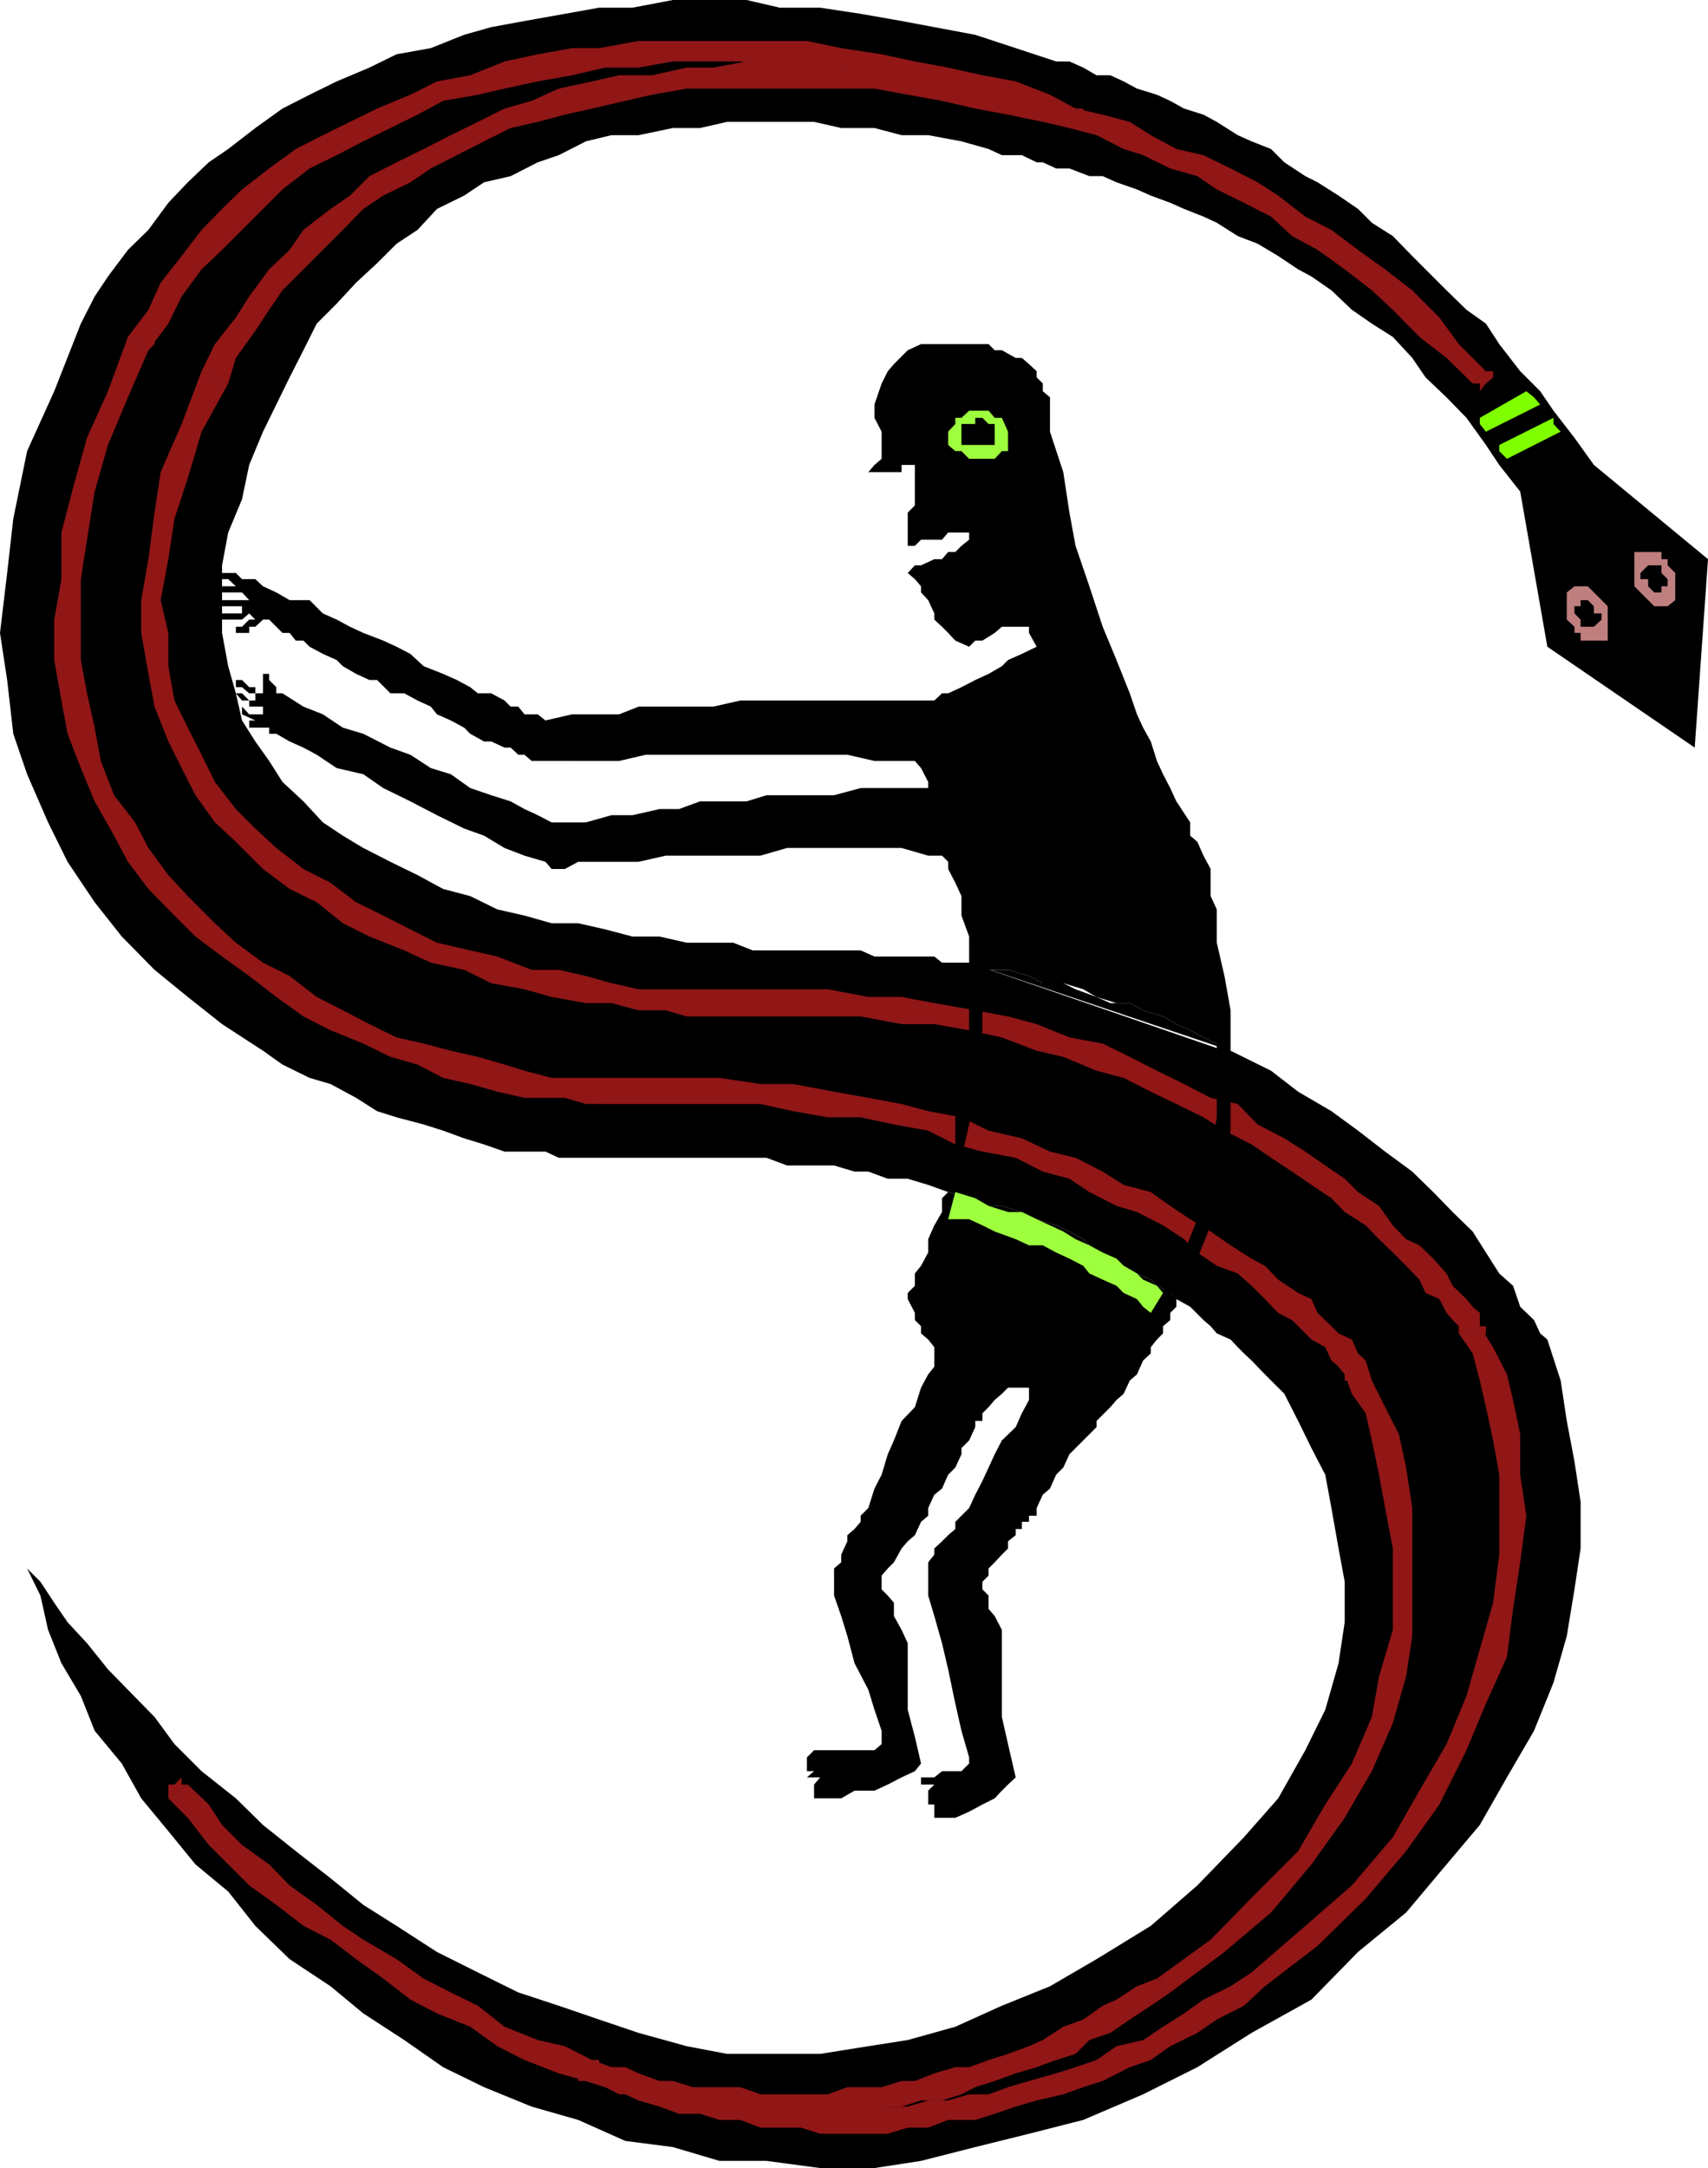 <svg xmlns="http://www.w3.org/2000/svg" width="333.797" height="423.398"><path d="m193.2 29.102 2.597 1.199h3.902l2.899 1.398h1.199l2.601 1.2H209l3.898 1.5h2.602l2.7 1.203 4 1.398 2.698 1.2 3.801 1.402 2.7 1.199 3.8 1.5 2.598 1.199 4.101 2.602 3.899 1.5 4 2.398 3.902 2.602L256.297 54l3.902 2.7 4 3.8 3.899 2.7 4.101 2.6L276 69.899l2.598 3.801 4.101 3.903 3.899 4 3.8 5.296L293 90.801 297.098 96l5.3 30.3L331.2 146l2.598-36.8L311.5 90.8l-3.8-5.3-4.102-5.3L301 76.397l-3.902-3.898L293 67.2l-2.602-4-3.8-2.7-3.899-3.8-4.101-4.098L276 50l-3.8-3.898-4.102-2.602-2.7-2.7-3.8-2.6-4.098-2.598-2.402-1.204L251 31.7l-2.602-2.597-3.8-1.5-2.7-1.204-4.101-2.597-2.598-1.403-3.8-1.199-2.7-1.5-2.601-1.199-3.899-1.2-2.601-1.402L217 14.7h-2.703l-2.598-1.5L209 12h-2.602L198.5 9.398l-7.902-2.597-8-1.5-6.399-1.2-8-1.402-7.902-1.199h-7.899l-6.5-1.5H131.5l-7.902 1.5h-6.5l-6.7 1.2-7.898 1.402L96 5.3l-5.3 1.5-6.5 2.597-6.7 1.204-5.3 2.597-6.403 2.7L60.5 18.5l-5.3 2.7-5.302 3.8-5.3 4.102-3.801 2.597-4.098 3.903-3.8 4L29 44.898l-4 3.903L21.098 54 18.5 57.898 15.797 63.2l-5.2 13.2-5.3 11.703-2.7 13.199-1.199 10.597L0 123.602l1.398 9.199 1.2 10.5 2.699 7.898 4.101 9.403L13.2 168.3l5.301 7.898 5.297 6.7 6.402 6.5 6.5 5.3L43.4 200l8 5.2 3.8 2.698 5.3 2.602 4.098 1.2 5 2.698L73.699 217l3.801 1.2 5.297 1.402 3.8 1.199 4.102 1.5 3.899 1.199 4 1.398h8l2.601 1.204h40.598l4 1.5H163l4 1.199h2.7l3.8 1.398h3.898l4 1.2 3.899 1.402 4.101 1.199 2.602 1.5h3.797l3.902 1.2 2.899 1.402 3.8 1.199L209 240.5l2.7 1.5 2.597 2.602L217 245.8l2.598 1.398 2.601 1.5 2.7 1.2 1.199 1.203 2.601 1.398 1.2 1.2 2.699 1.5 2.601 2.6 1.399 1.2 1.199 1.398 2.703 1.204 1.398 1.5 1.2 1.199 1.5 1.398 2.601 2.7 3.801 3.8 2.7 5.301 2.597 5.3L259 288l1.2 6.5 1.398 7.898 1.199 6.5v7.903l-1.2 8-2.597 9.097-3.902 7.903-5.301 9.398-6.7 7.602-9.097 9.398-9.102 7.903-10.601 6.5-9.098 5.296-9.402 3.801-9.098 4.102-9.3 2.597-7.7 1.204-9.402 1.5h-18.2l-7.898-1.5-9.402-2.602-7.7-2.602-7.898-2.699-7.902-2.597-7.899-3.903-8-4-7.898-5.097L71 372l-6.402-5.2-6.801-5.3-6.399-5.102-5.3-5.199-6.7-5.3-5.3-5.297-3.899-5.301L25 330l-3.902-4L17 320.898l-3.8-4.097L10.597 313l-2.7-4.102-2.601-2.597 2.601 5.3 1.5 6.7L12 324.8l3.797 6.398L18.5 338l5.297 6.398 3.8 6.801 5.301 6.403 5.301 6.5 6.399 5.296 5.3 6.704 6.7 6.5 8 5.296L71 393.2l8 5.2 7.598 5.3 8 3.903 9.3 3.796L113 414l9.2 4.102 9.3 1.199 9.098 2.699h9.199l10.5 1.398h10.601L180 422l10.598-2.7 10.5-2.6 10.601-2.7 11.7-5L234 403.7l10.598-6.7 11.699-6.5 9.101-9.3 9.399-7.7 7.902-9.398 6.5-7.704 5.301-9.296 5.297-9.102 3.8-9.398 2.602-9.102 1.5-9.102 1.2-8v-9.097l-1.2-7.903-1.5-7.898-1.199-7.898-2.602-8-1.398-1.204-1.203-2.597-2.7-2.602-1.398-4.097-2.699-2.403-2.602-4.097-2.601-4.102-3.899-3.8-3.8-3.9-4.098-4-5.3-3.902-5.302-4.097L260.2 217l-6.5-3.8-5.3-4.098-7.899-3.903h-1.203L189.398 188h-5.3l-1.5-1.2h-11.7l-2.699-1.198h-21.101l-3.801-1.5h-9.098l-5.3-1.204h-5.301l-5.301-1.398-5.297-1.2h-5.203l-5.297-1.5-5.3-1.198L91.897 175l-5.3-1.398-5-2.704-5.301-2.597L71 165.6l-4-2.402-3.902-2.597-3.801-4.102-4.098-3.8-2.601-4.098-2.7-3.801-2.601-4.102-1.2-5.3-1.5-5.297-1.199-6.5v-13.204l1.2-6.398 2.699-6.5 1.402-6.7 2.7-6.5L54 79l2.598-5.3 2.699-5.302 2.601-5.199 3.899-3.898 3.8-4.102 4.102-3.8 3.801-3.797 4.098-2.704 3.8-4.097 5.301-2.602 3.899-2.597 5.199-1.204 5.3-2.699 4.102-1.398 5.301-2.7 5-1.203h5.297L131.5 25h5.297l5.3-1.2h17l5.301 1.2h6.5l5.301 1.398h5.2l6.5 1.204 5.3 1.5"/><path fill="#bf7f7f" d="M313 125.102h1.2v-6.704l-2.7-2.699-1.203-1.199h-2.598l-1.5 1.2v5.3l1.5 1.398v1.204h1.2v1.5H313m12.898-6.704 1.5-1.199v-5.3l-1.5-1.5v-1.2H324.7v-1.398h-5.3v6.699l3.898 3.898h2.601"/><path d="M311.5 122.398 313 121v-1.2h-1.5v-1.402l-1.203-1.199h-1.399v1.2H307.7v1.402l1.2 1.199v1.398h2.601M324.7 115.7v-1.2h1.198v-1.398l-1.199-1.204v-1.5h-2.601l-1.5 1.5v1.204h1.5v1.398l1.199 1.2h1.402"/><path fill="#7fff00" d="m298.297 76.398 1.5 1.204L301 79l-10.602 5.3-1.199-1.5v-1.198l9.098-5.204m5.301 5.204V82.8L305 84.3l-10.5 5.3-1.5-1.5v-1.203l10.598-5.296"/><path fill="#911616" d="m29 68.398 1.2-1.199v-1.398H29v-1.2h-2.602L25 65.802l4 2.597"/><path fill="#911616" d="M118.297 210.5h-10.5l-5.297-1.398-3.902-1.204-5.2-1.5-5.3-1.199-5.301-1.398-5.297-1.2L72.2 200l-5.2-2.7-5.102-2.6-5.3-4.098-5.2-2.602-5.3-3.898L42 180.3l-5.3-5.3-3.802-4.102L29 165.602l-2.602-5-4.101-5.301-2.598-6.7-1.199-6.5-1.5-6.703-1.203-6.5v-15.796L17 105.398 18.5 96l2.598-9.102L25 77.602l4-9.204-4-2.597-3.902 10.597L17 85.5l-2.602 9.3L12 104v9.102L10.598 121v7.898L12 136.801l1.2 6.5L15.796 150l2.703 6.5 3.797 6.7L25 168.3l4 5.302 5.098 5.199 4.101 4.097 5.2 3.903 5.3 3.8L54 194.7l5.297 3.801 5.3 2.7L71 203.8l5.297 2.598 5.3 1.5 5 2.602 5.301 1.2 5.301 1.5 5.301 1.198h7.898l4.102 1.204h3.797V210.5m0 5.102 1.203-1.204 1.5-1.199-1.5-1.5-1.203-1.199v5.102"/><path fill="#911616" d="m118.297 210.5-1.2 1.2-1.398 1.5 1.399 1.198 1.199 1.204V210.5m148.601 55.2-1.5-1.4-1.199-2.698-2.601-1.204-1.399-1.398-2.699-2.602-1.203-2.699-2.598-1.199-3.902-2.602-2.598-2.699-2.601-1.398-4.098-2.602-3.902-2.699-4-2.398-3.899-2.602-3.8-2.7-5.301-1.402-4.098-2.597-5.3-2.7-5-1.203-5.5-2.597-6.5-1.5-5.302-2.602-6.5-1.199-5.199-1.398-6.5-1.204L163 213.2l-8-1.5h-6.402l-8-1.199h-22.301v5.102h30.3L155 217l6.797 1.2h6.402l6.5 1.402 6.7 1.199 5.3 2.699 5.301 1.398 6.5 1.204 5.297 2.699 5.203 1.398 3.898 2.602 5.301 2.699 4 1.2 5.098 2.6 4.101 2.7 2.602 2.602 3.797 2.597 4.101 1.5 2.7 2.403 2.601 2.597 2.598 2.7 2.703 1.402 2.598 2.597 1.199 1.204 2.703 1.5 1.2 2.597 1.398 1.2 1.199 1.5 4.101-2.7"/><path fill="#911616" d="M262.797 268.398v1.204h1.402l1.2-1.204h1.5V265.7l-4.102 2.7m4.101-2.7h-1.5l-1.199-1.4-1.402 1.4-1.2 1.198 1.2 1.5 4.101-2.699"/><path fill="#911616" d="m228.7 389.102 10.597-7.903 9.101-7.699 7.899-9.398 6.5-9.102 5.3-9.102 4.102-9.398 2.598-9.102L276 319.5v-25l-1.203-7.898-1.399-6.5-2.699-5.301-2.601-5.2-1.2-3.902-4.101 2.7 1.402 3.8 2.7 3.801 1.199 5.3 1.402 6.7 1.2 6.5 1.5 7.898v15.903l-2.7 9.097-1.402 7.903-3.899 9.097-5.199 8-5.3 9.102-7.903 7.898-9.2 9.403-10.5 7.597 2.602 2.704"/><path fill="#911616" d="m115.7 402.3-1.2 4.098 3.797 1.204L121 409h3.797l2.601 1.2 4.102 1.198h6.5l2.598 1.403h29.101l3.801-1.403h2.7l3.8-1.199h4.098l3.8-1.199 2.7-1.398 3.8-1.204 4.102-1.5 4.098-1.199 3.8-1.398 3.801-1.2 2.7-2.703L217 397l3.797-2.602 4.101-2.699 3.801-2.597-2.601-2.704-3.899 1.5-4 2.602-2.699 1.2-3.8 2.698-3.903 1.403-4 2.597-2.7 1.204-4.097 1.5-3.8 1.199-3.802 1.398H186.7l-4.101 1.2-3.801 1.5H176.2l-3.902 1.203h-6.7l-3.8 1.398h-13.2l-3.898-1.398h-9.3l-3.899-1.204h-2.602l-4.101-1.5-2.598-1.199h-3.902l-2.598-1.398-1.199 4.097 1.2-4.097H113v4.097h1.5l1.2-4.097"/><path fill="#911616" d="m244.598 385.2-4.098 2.698-5.3 2.602-3.802 2.7-4.101 2.6-3.899 2.598-5.199 1.204-3.902 2.699-4.098 1.398-3.8 1.2-5.301 1.5-4.098 1.203-3.8 1.398h-3.802l-4.101 1.2h-3.899l-4 1.198h-23.601l-5.2-1.199h-2.699l-3.8-1.199H138l-3.8-1.398-4.102-1.204h-3.899l-2.601-1.5-4.098-1.199-3.8-1.398-1.2 4.097 3.797 1.204 3.902 1.398 2.598 1.2 4.101 1.198 3.801 1.403h4.098l3.8 1.199h4.102l3.899 1.5h7.902l3.797 1.2H173.5l3.898-1.2h4l3.899-1.5h5.3l3.801-1.2 4.102-1.402 4.098-1.199 5.199-1.199 3.902-1.398 3.801-1.204 5.297-2.699 4.101-1.398 3.801-2.7L234 397l3.797-2.602 5.3-2.699 4.102-3.8-2.601-2.7m40.5-124.801 2.699 3.903 1.402 5.3 1.2 5.2 1.398 6.5L293 288v15.602L291.797 313l-2.598 9.102-2.601 9.097-3.899 9.403-5.3 9.097-5.2 9.102-8 9.398-9.101 7.903-10.5 9.097 2.601 2.7L257.5 380l9.398-9.2 7.899-9.3 6.5-9.102 5.3-10.597 3.801-9.102 4.102-9.097 1.2-9.403 1.398-9.097 1.199-9.102-1.2-8v-7.898l-1.398-6.704-1.199-5-2.703-5.296-2.598-4.102-4.101 1.398"/><path fill="#911616" d="M289.2 259v-1.2h-2.602l-1.5 1.2v1.398l4.101-1.398"/><path fill="#911616" d="m285.098 260.398 1.5 1.204h2.601l1.2-1.204V259h-1.2l-4.101 1.398"/><path fill="#911616" d="M145.898 198.5H168.2l8 1.5h6.399l6.8 1.2 6.399 1.402 6.8 2.597 5.2 1.2 6.5 2.703 5.3 1.398 5.301 2.7 5 2.402 5.301 2.597 4.098 2.602 5.3 2.699 3.801 2.602 4.102 2.699 3.797 2.597L260.2 234l2.598 2.7 4.101 2.6 2.602 2.7 2.7 2.602 2.597 2.597 2.601 2.7 1.2 2.601 2.699 1.2 1.402 2.698 1.2 1.403 1.199 1.199v1.398L289.2 259v-2.602l-1.402-1.199-1.2-1.5-2.699-2.597-1.199-2.403-2.601-2.898-2.7-2.602-2.601-1.199-2.598-2.7-2.699-3.8-4.102-2.7-2.601-2.6-3.797-2.598-3.902-2.704-4.098-2.597-5.203-2.7-3.899-4-5.3-1.203-5.2-2.699-5.3-2.597-5.301-2.704-5.297-2.597-6.5-1.2-6.402-2.601-5.598-1.5-6.402-1.2-8-1.402-6.399-1.199h-6.5l-7.902-1.5h-15.899v5.301m-.001-5.3-1.199 1.5-1.402 1.198 2.601 2.602v-5.3"/><path fill="#911616" d="m145.898 198.5 1.2-1.2 1.5-1.402-1.5-1.199-1.2-1.5v5.301"/><path fill="#911616" d="M39.398 72.5 35.5 82.8l-4.102 9.4-1.199 7.902L29 109.199l-1.402 8v6.403l1.402 8L30.2 138l2.698 6.8L35.5 150l2.7 5.3 3.8 5.302 4.098 3.796 5.3 5.301 5.2 3.903 5.3 2.597L67 180.301l5.2 2.597 6.8 2.704L84.2 188l6.5 1.398L96 192l6.5 1.2 5.297 1.5 6.703 1.198h5l5.297 1.403h5.3l4.102 1.199h11.7v-5.3h-21.102L119.5 192l-5-1.398-5.3-1.204h-5.302l-6.699-2.597-5.3-1.2-6.5-1.5-5.2-2.601-5.3-2.7-5.301-2.6-5-3.802-5.301-2.699L54 165.602l-4.102-3.801-3.8-3.801L42 152.7l-2.602-5.302-2.699-5.296-2.601-5.301-1.2-6.7v-6.5l-1.5-6.402 1.5-8 1.2-7.898 2.601-7.903 2.7-9.097 5.199-9.403-5.2-2.398"/><path fill="#911616" d="M44.598 74.898V72.5h-1.2v-1.398h-2.601V72.5h-1.399l5.2 2.398"/><path fill="#911616" d="M39.398 72.5v2.398h1.399v1.5H42l1.398-1.5h1.2l-5.2-2.398"/><path fill="#911616" d="m209 25 1.2-3.8-6.403-2.7L197 17.3l-6.402-1.402-6.5-1.199h-6.7l-6.5-1.5h-6.5l-5.3-1.199h-13.2l-6.5 1.2H134.2l-6.8 1.5H121l-5.3 1.198-6.5 1.403-5.302 2.398-5.3 1.5-5.2 2.602-5.3 2.597-5.301 2.704-5.297 2.597-5.3 2.7-3.802 3.8-3.8 2.602-5.301 4.097-2.7 3.903-4 3.8-3.898 5.297L46.098 62 42 67.2l-2.602 5.3 5.2 2.398 1.5-5 3.8-5.296 2.7-4.102 2.601-3.8L67 44.897l4-4.097 3.898-2.602 5.301-2.597 4-2.704 5.098-2.597 5.3-2.7 5.2-2.601 5.3-1.2 5.301-1.402L115.7 21.2l6.5-1.5 5.2-1.199 6.8-1.2h36.7l6.5 1.2 6.699 1.2 6.5 1.5L197 22.397l6.797 1.403L209 25l1.2-3.8L209 25h2.7l1.198-1.2v-1.402H211.7V21.2h-1.5L209 25"/><path fill="#911616" d="m29 68.398 3.898-5.199 2.602-5.3 3.898-5.297 4-3.801 3.899-3.903 4.101-4.097L55.2 37l5.301-4.102 5.297-2.597L71 27.6l5.297-2.6 5.3-2.602 5-2.699 6.801-1.199 5.2-1.2 6.5-1.402 6.699-1.199 6.5-1.5h6.5L131.5 12h13.2l6.5 1.2h13.198l6.5 1.5 6.5 1.198 6.7 1.403 6.5 1.199L197 21.2l5.598 1.198L209 25l1.2-3.8-5-2.7-6.7-2.602L192 14.7l-6.703-1.5-6.5-1.199-6.5-1.398-7.899-1.204L157.7 8h-32.902l-7.7 1.398h-5.3l-6.7 1.204-6.5 1.398-6.699 2.7-6.5 1.198L80.2 18.5l-6.5 2.7-5.3 2.6-5.301 2.598-5.301 2.704-5.2 3.796-5.3 4.102-3.899 3.8-4 4.098L35.5 50l-4.102 5.2L29 60.5l-4 5.3 4 2.598"/><path fill="#911616" d="M25 65.8v1.4l1.398 1.198 1.2 1.5v-1.5H29l-4-2.597M210.2 21.2H209l-1.203 1.198v1.403L209 25l1.2-3.8"/><path fill="#911616" d="m290.398 72.5-5.3-5.3-3.801-5.2L276 56.7l-5.3-4.098-5.302-3.801-5.199-3.903-5.101-2.597-5.301-4.102-4-2.597-5.297-2.704-5.3-2.597-5.302-1.2-5-2.703-4.101-2.597-5.297-1.403-5.3-1.199L209 25l5.297 1.398 5.3 2.704 3.801 1.199 5.301 2.597 5.301 1.5L237.797 37l5.3 2.602 5.301 2.699 4.102 3.8 5 2.7 5.297 3.8 5.3 4.098L272.2 60.5l5.2 5.3 5.3 4.098 5.098 5 2.601-2.398"/><path fill="#911616" d="M287.797 74.898h1.402v1.5l1.2-1.5 1.398-1.199V72.5h-1.399l-2.601 2.398M36.7 348.5h-1.2v-1.398l-1.402 1.398h-1.2v2.7l3.801-2.7"/><path fill="#911616" d="m115.7 402.3-5.302-2.698-5.3-1.204-6.5-2.597-5.2-4.102-5.3-2.597-5.301-2.704-5.297-3.796L71 378.8l-4-2.7-5.102-4.1-5.3-3.8-4-4.098-5.301-3.801-3.899-3.903-2.601-4-4.098-3.898-3.8 2.7 3.8 3.8 4.098 5.3 3.8 3.802 4.102 4.097L54 372l5.297 4.102 5.3 2.699 5 3.8 5.301 3.797L80.2 390.5l5.2 2.7 6.5 2.6 5.3 3.802 5.301 2.699 6.7 2.597 5.3 1.5 1.2-4.097"/><path fill="#911616" d="M114.5 406.398h2.598v-4.097h-1.399l-1.199 4.097"/><path d="m178.797 251.102-1.399 1.398v1.2l1.399 2.698v1.403L180 259v1.398l1.398 1.204 1.2 1.5v3.796l-1.2 1.5L180 271l-1.203 3.8-2.598 2.7-1.5 3.8-1.199 2.7-1.203 4-1.399 2.7-1.199 3.8-1.5 1.5v1.2L167 298.601l-1.402 1.199v1.2l-1.2 2.602v1.5L163 306.3v5.3l1.398 4 1.2 3.899 1.402 5.3 2.7 5.2 1.198 3.898 1.399 4.102v2.602l-1.399 1.199h-11.8l-1.399 1.398v1.2h2.598-2.598v1.5h2.598-1.2l-1.398 1.203h2.598l-1.2 1.398v1.2h2.7-2.7v1.5h5.301l2.602-1.5h3.898l2.602-1.2 2.7-1.398 2.597-1.204 1.203-1.5-1.203-5.199-1.399-5.3v-13L176.2 318.3l-1.5-2.7V313l-1.199-1.398-1.203-1.204V307.7l1.203-1.398 1.2-1.2 1.5-2.703 1.198-1.398 1.399-1.2 1.203-2.6 1.398-1.2v-1.5l1.2-2.602 1.5-1.199 1.199-2.699 1.402-1.398 1.2-2.602v-1.2l1.5-1.5 1.199-2.6v-1.2H192V276l1.2-1.2 1.198-1.402 1.399-1.199L197 271h4.098v2.398L199.699 276l-1.199 2.7-2.703 2.6-1.399 2.7-1.199 2.602-1.199 2.597-1.402 2.7-1.2 2.601-2.699 2.7v1.402l-1.402 1.199-1.2 1.199-1.5 1.398v1.204l-1.199 1.5v6.5l1.2 4 1.5 5.296 1.199 5.102 1.402 6.7 1.2 5.3 1.5 5.2v1.198l-1.5 1.5h-3.801l-1.5 1.204H180v1.398h4.098-1.5l-1.2 1.2v1.5h1.2l1.5-1.5-1.5 1.5h-1.2v1.198h2.7-1.5v1.403h2.699-2.7V355h4.102l2.7-1.2 2.601-1.402 2.398-1.199 1.399-1.5L197 348.5l1.5-1.398-1.5-6.5-1.203-5.301v-17l-1.399-2.7-1.199-1.402v-2.597L192 310.398v-1.5l1.2-1.199v-1.398l1.198-1.2 1.399-1.5 1.203-1.203V301l1.5-1.2v-1.198h1.2v-1.403h1.398V296h1.5v-1.5l1.199-2.602 1.402-1.199 1.2-2.699 1.398-1.398L209 284l2.7-2.7 2.597-2.6v-1.2l2.703-2.7 1.2-1.402 1.398-1.199 1.199-2.597 1.402-1.204 1.2-2.699 1.5-1.398v-1.2l1.199-1.5 1.199-1.203V259l1.402-1.2v-1.402l1.2-1.199v-1.5l-1.2-1.199-2.601-1.398-1.2-1.204-2.699-1.199-2.601-1.5-2.598-1.398-2.703-1.2-2.598-2.601-2.699-1.5-2.602-1.2-3.8-1.198-2.899-1.403-3.902-1.199H192l-2.602-1.5-4.101-1.2-1.2 1.2v2.7l-1.5 2.6-1.199 2.7v2.602L180 247.199l-1.203 1.5v2.403m5.301-84 1.199 1.199v1.398l1.402 2.7 1.2 2.601v3.8l1.5 4.098V188l3.8 1.398H197l4.098 1.204 2.699 1.398h4l3.902 1.2 2.598 1.5 3.902 1.198h2.598l2.601 1.403 3.899 1.199 2.601 1.5 2.7 1.2 2.601 1.402 2.598 1.199 2.703 1.398v-7.898l-1.203-6.7-1.5-6.5v-6.5l-1.2-2.601v-5.3l-1.398-2.598-1.199-2.704-1.402-1.199v-2.597l-2.7-4.102-1.199-2.602-1.402-2.699-1.2-2.597-1.199-3.801-1.5-2.7-1.199-2.601-1.402-4.102-2.598-6.5-2.699-6.5-2.602-7.898-2.699-7.898-1.199-6.5-1.203-7.903-2.598-7.898v-6.7l-1.402-1.203v-1.5l-1.2-1.199V72.5l-1.5-1.398-1.398-1.204H198.5l-2.703-1.5h-1.399L193.2 67.2H180l-2.602 1.2-2.699 2.703L173.5 72.5l-1.203 2.398L170.898 79v2.602l1.399 2.699v5.3l-1.399 1.2-1.199 1.398h6.5v-1.398h2.598v7.898l-1.399 1.403v6.5h1.399l1.203-1.204h4.098l1.199-1.398h4.101v1.398l-1.5 1.204-1.199 1.199h-1.402l-1.2 1.398h-1.5L180 110.4h-1.203l-1.399 1.5 1.399 1.203L180 114.5v1.2l1.398 1.5 1.2 2.6v1.2l1.5 1.398 1.199 1.204 1.402 1.5 2.7 1.199 1.199-1.2H192l2.398-1.5 1.399-1.203h5.3v1.204l1.5 2.699-2.898 1.398-2.699 1.2-1.203 1.203-2.598 1.5-2.601 1.199-2.7 1.398-2.601 1.2h-1.2l-1.5 1.402H144.7L139.4 138h-14.602L121 139.5h-9.203l-5.2 1.2-1.5-1.2H102.5l-1.203-1.5h-1.5l-1.2-1.2L96 135.399h-2.602l-1.5-1.199-2.601-1.398-2.7-1.2-3.8-1.5-2.598-2.402-2.699-1.398-2.602-1.2-3.898-1.5-2.602-1.203L65.797 121l-2.7-1.2-2.597-2.6h-3.902L54 115.7l-2.602-1.2-1.5-1.398h-2.601l-1.2-1.204h-2.699v1.204h1.2l1.5 1.398h2.601-5.3v1.2h3.898l1.402 1.5h1.2-6.5v1.198h6.5-2.602v1.403h-3.899V121h3.899l1.402-1.2 1.2 1.2h-1.2l-1.402 1.398h-1.2v1.204H48.7v-1.204h1.2L51.4 121h1.199L54 122.398l1.2 1.204h1.398l1.199 1.5h1.5L60.5 126.3l2.598 1.398 2.699 1.2L67 130.101l2.598 1.5 2.601 1.199h1.5l2.598 2.597H79l2.598 1.403 2.601 1.2 1.2 1.5 2.699 1.2 2.601 1.402 1.2 1.199 2.699 1.5H96L98.598 146h1.199l1.5 1.398h1.203l1.398 1.204H121l5.2-1.204h39.398l5.3 1.204h7.899L180 150l1.398 2.7v1.198H168.2l-5.2 1.403h-13.203l-3.899 1.199h-9.101l-4.098 1.5h-3.8l-5.301 1.2H119.5l-5 1.402h-6.703l-2.7-1.403L102.5 158l-2.703-1.5L96 155.3l-4.102-1.402-3.8-2.699L84.199 150l-4-2.602L76.297 146 71 143.3l-4-1.198-3.902-2.602-3.801-1.5-4.098-2.602H54V134.2l-1.402-1.398v-1.2h-1.2v3.797h-1.5V134.2H48.7l-1.402-1.398h-1.2l-1.5-1.2 1.5 1.2v1.398h1.2l1.402 1.2h1.2v1.402h1.5-2.7l-1.402-1.403h-1.2l1.2 1.403H48.7V138h2.7v1.5h-2.7l-1.402-1.5v1.5l2.601 1.2h1.5H48.7v1.402h3.899v1.199H54l2.598 1.5L59.297 146l2.601 1.398L65.797 150 71 151.2l3.898 2.698L80.2 156.5l5.2 2.7 5.3 2.6 3.899 1.4 4 2.402 3.902 1.5 4.098 1.199 1.199 1.398h2.601l2.602-1.398h11.797l5.3-1.2h18.5l5.2-1.5H176.2l5.2 1.5h2.699"/><path fill="#9eff3f" d="M186.7 82.8v-1.198h1.198l1.5-1.403h3.801l1.2 1.403h1.398L197 84.3v3.8h-1.203l-1.399 1.5h-5l-1.5-1.5H186.7l-1.402-1.203V84.3l1.402-1.5"/><path d="M187.898 82.8h2.7v-1.198H192l1.2 1.199h1.198v4.097h-6.5v-4.097M240.5 205.2l-2.703-1.4-2.598-1.198-2.601-1.403-2.7-1.199-2.601-1.5-3.899-1.2-2.601-1.402H217l-2.703-1.199-4.098-1.5-2.402-1.199h-4l-2.7-1.398-4.097-1.204h-3.8L189.397 188l51.102 17.2"/><path d="M185.297 232.8h1.402l1.2-6.698 1.5-6.5 1.199-6.403v-6.8l1.402-5.2v-11.8L190.598 188h-1.2v18.398l-1.5 5.301-1.199 6.5v6.7l-1.402 7.902m44.601 20.899-1.199-1.2h-1.402l4.101-7.898 2.602-6.5 1.2-7.903 1.398-5.3 1.199-6.7v-14.398h1.5l1.203 1.398v15.602l-1.203 5.3-1.5 6.7-1.2 6.5-2.597 6.5-4.102 7.898"/><path fill="#9eff3f" d="m224.898 256.398-1.5-1.199-1.199-1.5-2.601-1.199-1.399-1.398-2.699-1.204-2.602-1.199-1.199-1.5-2.699-1.398-2.602-1.2-2.601-1.402h-2.7L198.5 242l-4.102-1.5-2.398-1.2-2.602-1.198h-4.101l1.402-5.301 3.899 1.199 2.601 1.5 3.801 1.2h2.7l2.898 1.402 2.601 1.199 2.598 1.199 2.402 1.5 2.7 1.2 2.601 1.402 2.7 1.199 1.398 1.398 2.601 1.5 1.2 1.2 2.699 1.203 1.199 1.398-2.399 3.898"/></svg>
